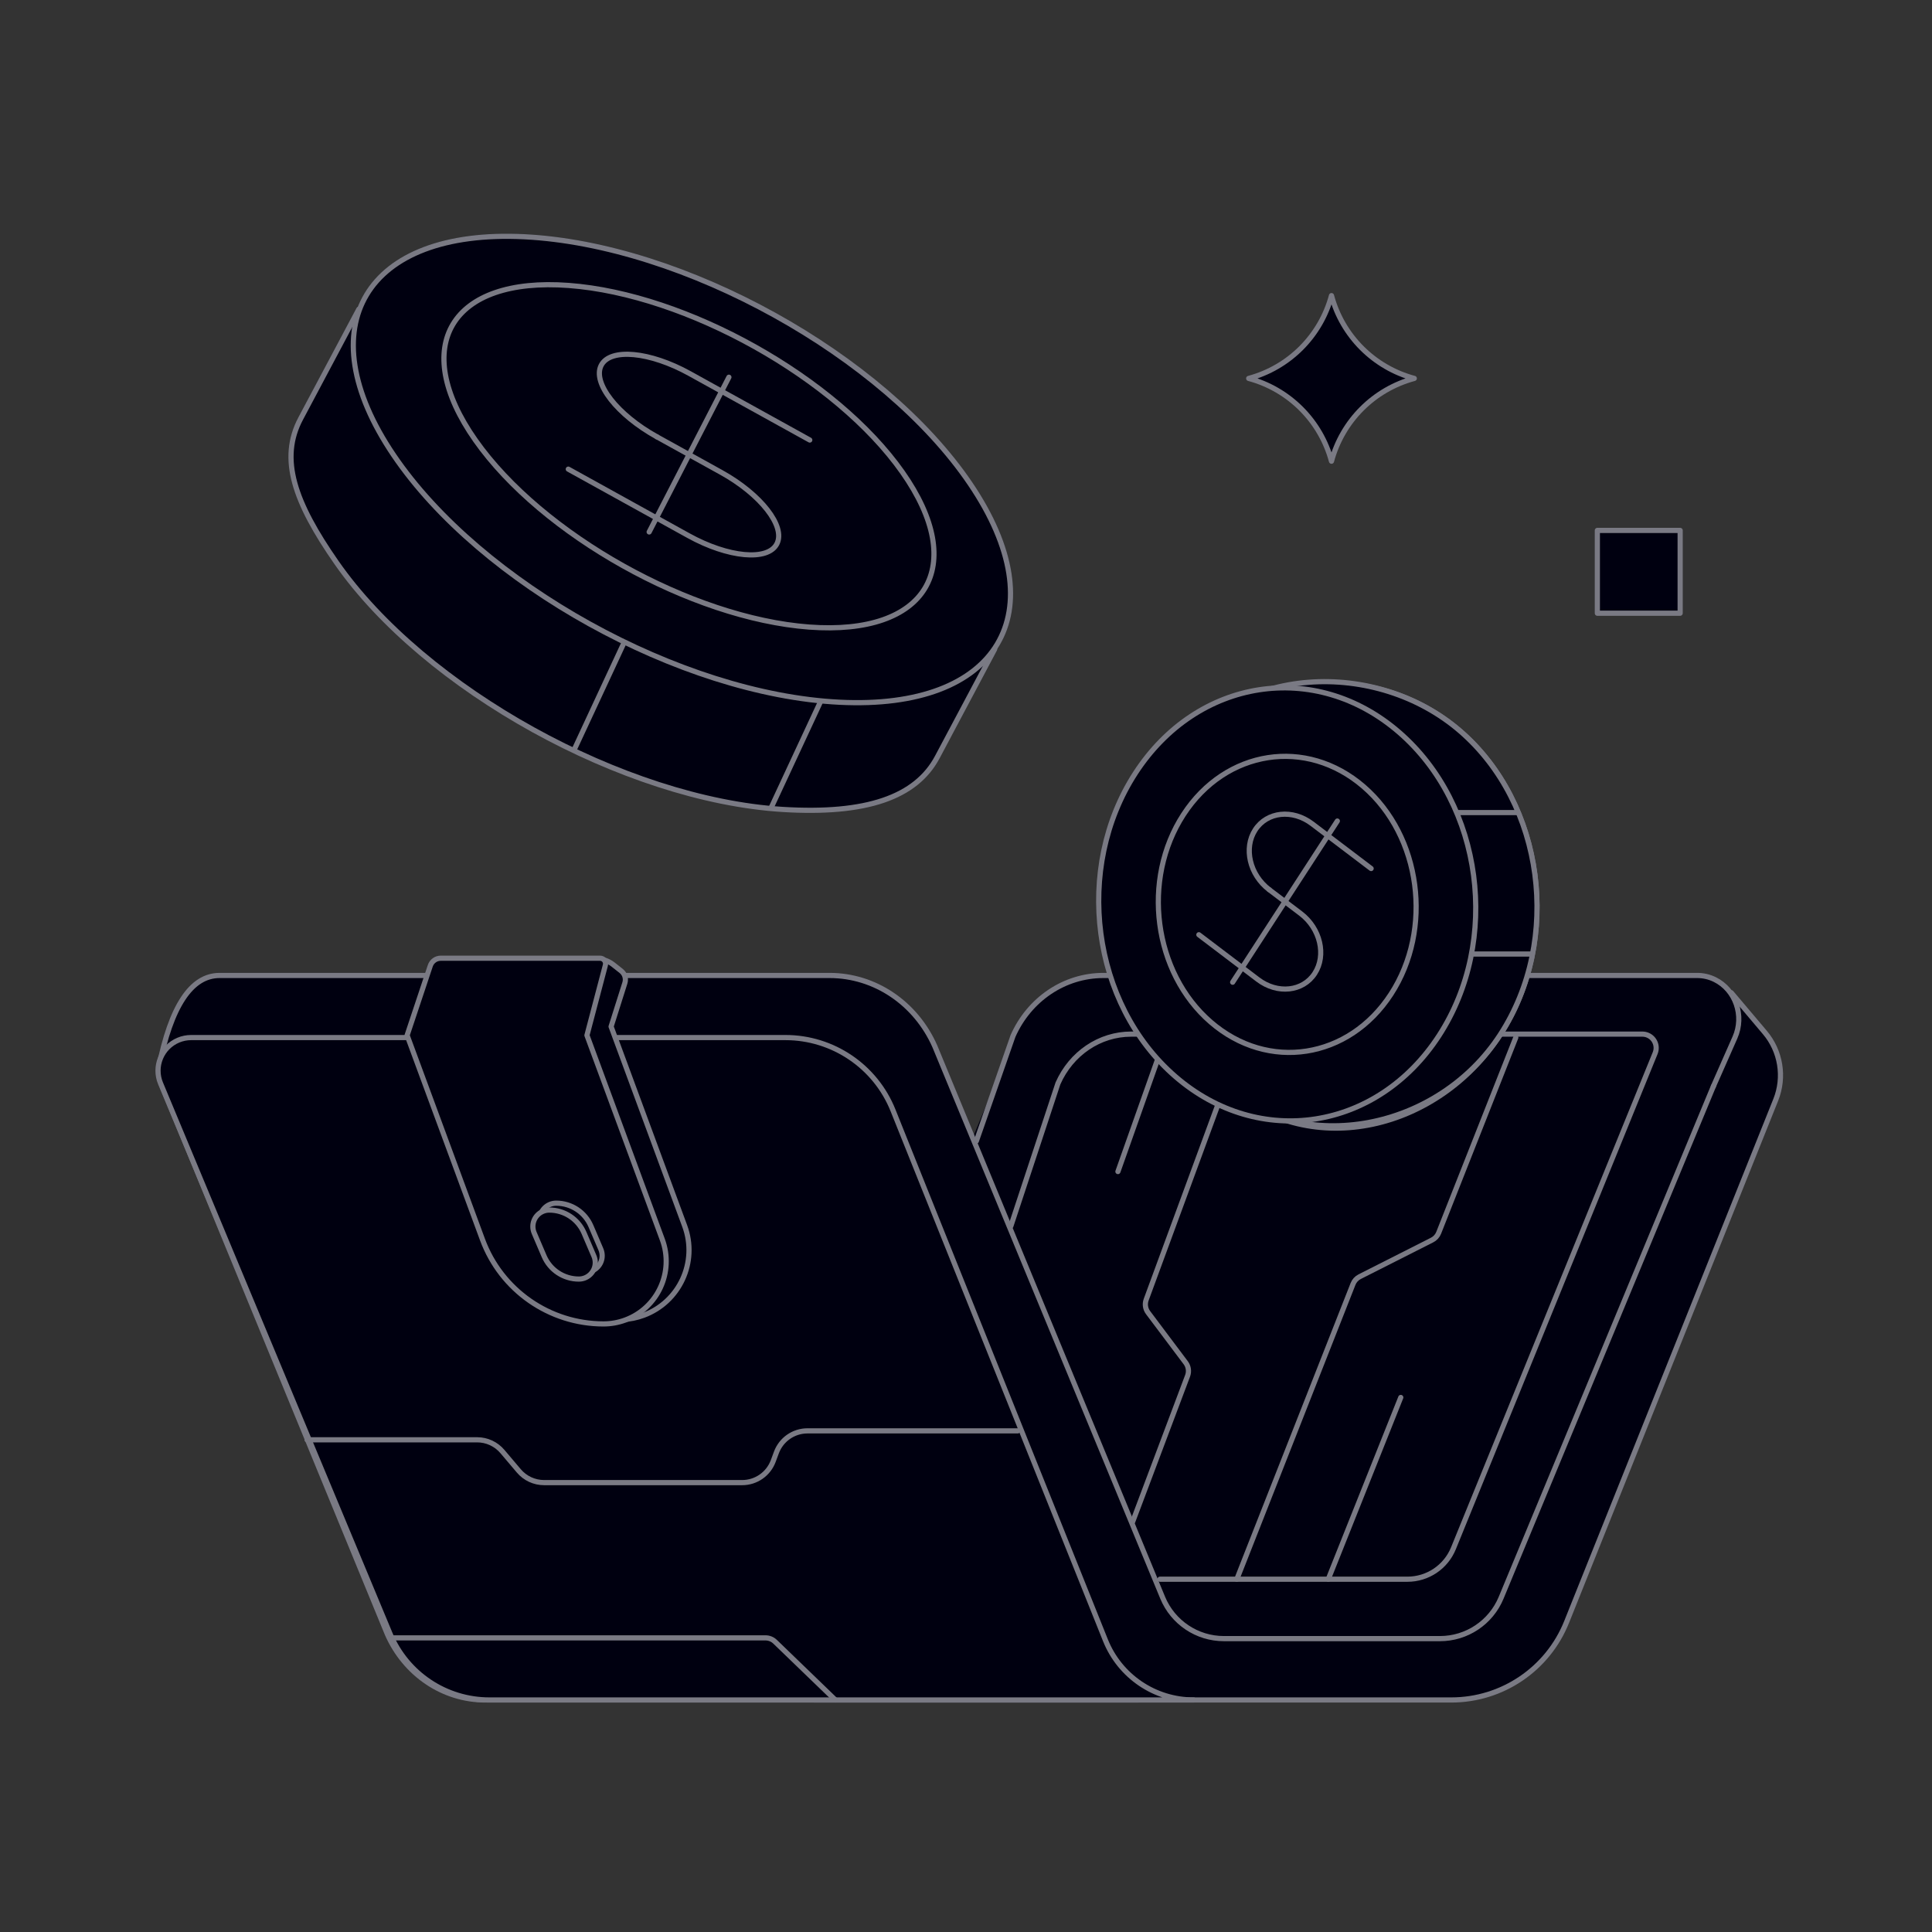 <?xml version="1.0" encoding="UTF-8"?>
<svg width="560px" height="560px" viewBox="0 0 560 560" version="1.1" xmlns="http://www.w3.org/2000/svg" xmlns:xlink="http://www.w3.org/1999/xlink">
    <rect x="0" y="0" width="560" height="560" fill="#333333" stroke="none"/>
    <title>discover_wallet_banner_kv</title>
    <g id="页面-1" stroke="none" stroke-width="1" fill="none" fill-rule="evenodd">
        <g id="探索-钱包" transform="translate(-1178, -64)">
            <g id="banner" transform="translate(0, 7)">
                <g id="编组" transform="translate(1178, 57)">
                    <g id="编组-18" transform="translate(41, 277.744)">
                        <path d="M398.079,22.506 L478,215 L293.325,215 C278.61,215 265.377,206.045 259.906,192.385 L199.292,41.051 C196.651,34.457 197.867,26.943 202.452,21.518 L212.188,10 L212.188,10 L398.079,22.506 Z" id="矩形备份-8" stroke="#7A7A84" stroke-width="1.5" fill="#000010" stroke-linecap="round" stroke-linejoin="round" transform="translate(336.5, 112.5) scale(-1, 1) translate(-336.5, -112.5)"></path>
                        <path d="M182.124,23.04 C179.326,16.688 181.931,9.141 187.942,6.185 C189.529,5.404 191.257,5 193.007,5 L364.748,5 C375.952,5 386.14,11.866 390.868,22.602 L463,197 L254.063,197 L182.124,23.04 Z" id="路径" fill="#000010" transform="translate(322, 101) scale(-1, 1) translate(-322, -101)"></path>
                        <path d="M249.361,37.125 L243.126,23.002 C240.322,16.663 242.934,9.132 248.959,6.182 C250.549,5.403 252.282,5 254.036,5 L426.197,5 C437.429,5 447.642,11.851 452.382,22.564 L463,53" id="路径" stroke="#7A7A84" stroke-width="1.5" stroke-linecap="round" stroke-linejoin="round" transform="translate(352.5, 29) scale(-1, 1) translate(-352.5, -29)"></path>
                        <path d="M287.308,163.35 L303.226,121.055 C303.708,119.775 303.503,118.338 302.681,117.244 L291.788,102.74 C290.973,101.655 290.763,100.231 291.232,98.957 L318.989,23.5 L318.989,23.5" id="路径-47备份" stroke="#7A7A84" stroke-width="1.5" stroke-linecap="round" stroke-linejoin="round"></path>
                        <path d="M288.887,215 L99.608,215 C87.454,215 76.403,207.554 71.275,195.91 L6.06,37.231 C5.755,36.538 5.401,34.709 5,31.743 C8.547,13.914 14.43,5 22.649,5 L199.463,5 C212.551,5 224.453,13.019 229.975,25.559 L296.003,185.35 C298.971,192.533 305.976,197.218 313.747,197.218 L376.377,197.218 C384.137,197.218 391.135,192.546 394.11,185.378 L455.639,37.125 L455.639,37.125" id="路径" stroke="#7A7A84" stroke-width="1.5" fill="#000010" stroke-linecap="round" stroke-linejoin="round"></path>
                        <path d="M217.848,44.098 L279.419,197.695 C283.609,208.148 293.738,215 305,215 L305,215 L305,215 L100.851,215 C88.258,215 76.9,207.43 72.054,195.807 L5.543,36.295 C3.503,31.401 5.816,25.78 10.709,23.739 C11.88,23.251 13.136,23 14.404,23 L186.66,23 C200.391,23 212.739,31.354 217.848,44.098 Z" id="矩形" stroke="#7A7A84" stroke-width="1.5" fill="#000010" stroke-linecap="round" stroke-linejoin="round"></path>
                        <path d="M397.782,180 L326.045,180 C320.19,180 314.918,176.455 312.709,171.032 L254.244,27.509 C253.411,25.463 254.394,23.129 256.44,22.296 C256.919,22.1 257.431,22 257.949,22 L406.161,22 L406.161,22 C415.251,22 423.517,27.578 427.352,36.301 L441,77.643" id="路径" stroke="#7A7A84" stroke-width="1.5" stroke-linecap="round" stroke-linejoin="round" transform="translate(346.5, 101) scale(-1, 1) translate(-346.5, -101)"></path>
                        <path d="M317.5,180 L351.185,94.417 C351.544,93.504 352.226,92.755 353.101,92.313 L374.099,81.686 C374.973,81.244 375.654,80.497 376.013,79.586 L398.358,23 L398.358,23" id="路径-46" stroke="#7A7A84" stroke-width="1.5" stroke-linecap="round" stroke-linejoin="round"></path>
                        <line x1="344" y1="180" x2="365.021" y2="127.314" id="路径-47" stroke="#7A7A84" stroke-width="1.5" stroke-linecap="round" stroke-linejoin="round"></line>
                        <line x1="283.038" y1="61.84" x2="297.021" y2="22.314" id="路径-47备份-2" stroke="#7A7A84" stroke-width="1.5" stroke-linecap="round" stroke-linejoin="round"></line>
                        <path d="M136.128,19.811 L157.461,77.618 C161.315,88.062 155.973,99.654 145.529,103.508 C143.587,104.225 141.545,104.638 139.477,104.733 C123.222,105.481 108.474,95.27 103.454,79.792 L84,19.811 L84,19.811 L90.763,2.534 L131.348,0.177 C133.307,0.063 135.24,0.673 136.778,1.891 L139.06,3.698 C140.101,4.522 140.525,5.905 140.124,7.171 L136.128,19.811 L136.128,19.811 Z" id="矩形备份-10" stroke="#7A7A84" stroke-width="1.5" fill="#000010" stroke-linecap="round" stroke-linejoin="round"></path>
                        <path d="M129.128,22.345 L150.976,81.548 C154.449,90.959 149.636,101.404 140.224,104.877 C138.211,105.62 136.082,106 133.936,106 C118.274,106 104.271,96.241 98.848,81.548 L77,22.345 L77,22.345 L83.723,2.188 C84.159,0.881 85.382,-4.4408921e-16 86.759,-4.4408921e-16 L132.931,4.4408921e-16 C133.815,-3.55271368e-15 134.531,0.716 134.531,1.6 C134.531,1.737 134.514,1.874 134.479,2.007 L129.128,22.345 L129.128,22.345 Z" id="矩形备份-12" stroke="#7A7A84" stroke-width="1.5" fill="#000010" stroke-linecap="round" stroke-linejoin="round"></path>
                        <path d="M130.286,77.641 L133.16,84.359 C134.195,86.78 133.072,89.581 130.652,90.616 C130.059,90.869 129.422,91 128.777,91 C124.396,91 120.437,88.387 118.714,84.359 L115.84,77.641 C114.805,75.22 115.928,72.419 118.348,71.384 C118.941,71.131 119.578,71 120.223,71 C124.604,71 128.563,73.613 130.286,77.641 Z" id="矩形备份-11" stroke="#7A7A84" stroke-width="1.5" fill="#000010" stroke-linecap="round" stroke-linejoin="round"></path>
                        <path d="M128.286,79.641 L131.16,86.359 C132.195,88.78 131.072,91.581 128.652,92.616 C128.059,92.869 127.422,93 126.777,93 C122.396,93 118.437,90.387 116.714,86.359 L113.84,79.641 C112.805,77.22 113.928,74.419 116.348,73.384 C116.941,73.131 117.578,73 118.223,73 C122.604,73 126.563,75.613 128.286,79.641 Z" id="矩形备份-13" stroke="#7A7A84" stroke-width="1.5" fill="#000010" stroke-linecap="round" stroke-linejoin="round"></path>
                        <path d="M48,139.587 L97.298,139.587 C100.119,139.587 102.798,140.828 104.622,142.981 L109.388,148.606 C111.212,150.759 113.891,152 116.712,152 L174.126,152 C178.139,152 181.728,149.504 183.125,145.743 L184.049,143.257 C185.446,139.496 189.035,137 193.048,137 L254,137 L254,137" id="路径-3" stroke="#7A7A84" stroke-width="1.5" stroke-linecap="round" stroke-linejoin="round"></path>
                        <path d="M72.108,197 L180.879,197 C181.916,197 182.912,197.402 183.658,198.122 L201.137,215 L201.137,215" id="路径-6" stroke="#7A7A84" stroke-width="1.5" stroke-linecap="round" stroke-linejoin="round"></path>
                    </g>
                    <g id="编组-3" transform="translate(381.989, 261.993) rotate(33) translate(-381.989, -261.993)translate(317.002, 196.993)" stroke="#7A7A84" stroke-linecap="round" stroke-linejoin="round" stroke-width="1.5">
                        <path d="M72.353,123.892 C104.175,128.285 129.973,100.859 129.973,67.995 C129.973,35.131 104.175,4.929 72.353,0.536 C40.53,-3.857 9.621,19.224 9.621,52.087 C9.621,84.951 40.53,119.5 72.353,123.892 Z" id="椭圆形备份-3" fill="#000010"></path>
                        <path d="M69.797,124.356 C101.62,128.749 129.973,100.859 129.973,67.995 C129.973,35.131 104.175,4.929 72.353,0.536 C40.53,-3.857 7.065,19.688 7.065,52.551 C7.065,85.415 37.974,119.964 69.797,124.356 Z" id="椭圆形" fill="#000010"></path>
                        <path d="M57.62,129.464 C89.443,133.857 115.24,110.776 115.24,77.913 C115.24,45.049 89.443,14.847 57.62,10.454 C25.797,6.061 -3.58714077e-13,29.141 -3.58714077e-13,62.005 C-3.58714077e-13,94.869 25.797,125.071 57.62,129.464 Z" id="椭圆形备份" fill="#000010"></path>
                        <line x1="84.506" y1="20.769" x2="98.923" y2="11.406" id="路径-5"></line>
                        <line x1="110.535" y1="52.752" x2="124.953" y2="43.389" id="路径-5备份"></line>
                        <path d="M57.62,110.645 C79.379,113.648 97.017,97.867 97.017,75.397 C97.017,52.927 79.379,32.276 57.62,29.273 C35.862,26.269 18.223,42.05 18.223,64.52 C18.223,86.991 35.862,107.641 57.62,110.645 Z" id="椭圆形备份-5" fill="#000010"></path>
                        <g id="编组" transform="translate(38.071, 41.786)">
                            <line x1="18.571" y1="6.64775084e-13" x2="18.571" y2="55.714" id="路径"></line>
                            <path d="M34.286,6.212 C34.286,6.212 19.958,5.166 12.857,4.648 C5.756,4.129 -1.40187622e-13,8.811 -1.40187622e-13,15.105 C-1.40187622e-13,21.399 5.756,26.921 12.857,27.44" id="路径"></path>
                            <path d="M2.857,49.502 C2.857,49.502 17.185,50.548 24.286,51.067 C31.387,51.585 37.143,46.903 37.143,40.609 C37.143,34.315 31.387,28.793 24.286,28.274 L12.857,27.44" id="路径"></path>
                        </g>
                    </g>
                    <path d="M368.971,126.656 L368.971,126.656 L368.971,126.656 C375.019,116.151 375.019,103.22 368.971,92.715 L368.971,92.715 L368.971,92.715 C379.476,98.763 392.406,98.763 402.912,92.715 L402.912,92.715 L402.912,92.715 C396.863,103.22 396.863,116.151 402.912,126.656 L402.912,126.656 L402.912,126.656 C392.406,120.608 379.476,120.608 368.971,126.656 Z" id="星形备份-2" stroke="#7A7A84" stroke-width="1.5" fill="#000010" stroke-linecap="round" stroke-linejoin="round" transform="translate(385.941, 109.685) rotate(45) translate(-385.941, -109.685)"></path>
                    <rect id="矩形" stroke="#7A7A84" stroke-width="1.5" fill="#000010" stroke-linecap="round" stroke-linejoin="round" x="463" y="153.744" width="24" height="24"></rect>
                    <g id="编组备份-2" transform="translate(189.5, 151.425) rotate(28) translate(-189.5, -151.425)translate(85, 81.925)" stroke-linecap="round" stroke-width="1.5">
                        <path d="M32.496,48.317 C74.322,29.298 140.466,30.411 180.233,50.804 C183.232,52.341 185.995,53.914 188.524,55.516 L209,55.567 C209,64.565 209,73.47 209,82.283 C209,95.502 198.627,106.686 176.505,116.746 C134.679,135.765 68.535,134.652 28.767,114.259 C9.757,104.51 0.009,95.516 0.004,82.296 C-4.01229022e-13,73.483 -4.01229022e-13,64.4 -4.01229022e-13,55.047 L19.758,55.095 C23.48,52.751 27.727,50.485 32.496,48.317 Z" id="路径" stroke="#24282A" fill="#FFFFFF"></path>
                        <path d="M28.767,87.677 C68.534,108.729 134.679,109.879 176.505,90.244 C218.331,70.609 220,37.626 180.233,16.573 C140.466,-4.479 74.321,-5.629 32.495,14.006 C-9.331,33.641 -11,66.624 28.767,87.677 Z" id="椭圆形备份-4" stroke="#24282A" fill="#FFFFFF" stroke-linejoin="round"></path>
                        <path d="M47.7,72.745 C77.526,87.855 127.134,88.926 158.504,75.139 C189.873,61.352 191.125,37.927 161.3,22.817 C131.474,7.708 81.866,6.636 50.496,20.423 C19.127,34.211 17.875,57.636 47.7,72.745 Z" id="椭圆形备份-6" stroke="#24282A" fill="#ECEDEF"></path>
                        <path d="M32.496,48.317 C74.322,29.298 140.466,30.411 180.233,50.804 C183.232,52.341 185.995,53.914 188.524,55.516 L209,55.567 C209,64.565 209,82.158 209,90.97 C209,104.19 198.627,115.374 176.505,125.433 C134.679,144.452 68.535,143.339 28.767,122.946 C9.757,113.198 0.009,104.203 0.004,90.984 C-4.01229022e-13,82.171 -4.01229022e-13,64.4 -4.01229022e-13,55.047 L19.758,55.095 C23.48,52.751 27.727,50.485 32.496,48.317 Z" id="路径备份" stroke="#7A7A84" fill="#000010" stroke-linejoin="round"></path>
                        <line x1="171.557" y1="92.474" x2="173.365" y2="126.605" id="路径-4" stroke="#7A7A84" stroke-linejoin="round"></line>
                        <line x1="113.248" y1="104.224" x2="115.056" y2="138.355" id="路径-4备份" stroke="#7A7A84" stroke-linejoin="round"></line>
                        <path d="M28.767,87.677 C68.534,108.729 134.679,109.879 176.505,90.244 C218.331,70.609 220,37.626 180.233,16.573 C140.466,-4.479 74.321,-5.629 32.495,14.006 C-9.331,33.641 -11,66.624 28.767,87.677 Z" id="椭圆形备份-5" stroke="#7A7A84" fill="#000010" stroke-linejoin="round"></path>
                        <path d="M47.7,72.745 C77.526,87.855 127.134,88.926 158.504,75.139 C189.873,61.352 191.125,37.927 161.3,22.817 C131.474,7.708 81.866,6.636 50.496,20.423 C19.127,34.211 17.875,57.636 47.7,72.745 Z" id="椭圆形备份-7" stroke="#7A7A84" fill="#000010" stroke-linejoin="round"></path>
                        <g id="编组" transform="translate(69.667, 22.114)" stroke="#7A7A84" stroke-linejoin="round">
                            <line x1="34.301" y1="7.41133038e-13" x2="34.952" y2="50.459" id="路径"></line>
                            <path d="M63.547,5.073 C63.547,5.073 36.936,4.63 23.747,4.41 C10.559,4.191 -0.073,8.634 2.2368495e-13,14.334 C0.074,20.034 10.825,24.833 24.013,25.053" id="路径"></path>
                            <path d="M5.706,45.386 C5.706,45.386 32.317,45.829 45.506,46.049 C58.694,46.268 69.326,41.825 69.253,36.125 C69.179,30.425 58.428,25.626 45.24,25.406 L24.013,25.053" id="路径"></path>
                        </g>
                    </g>
                </g>
            </g>
        </g>
    </g>
</svg>